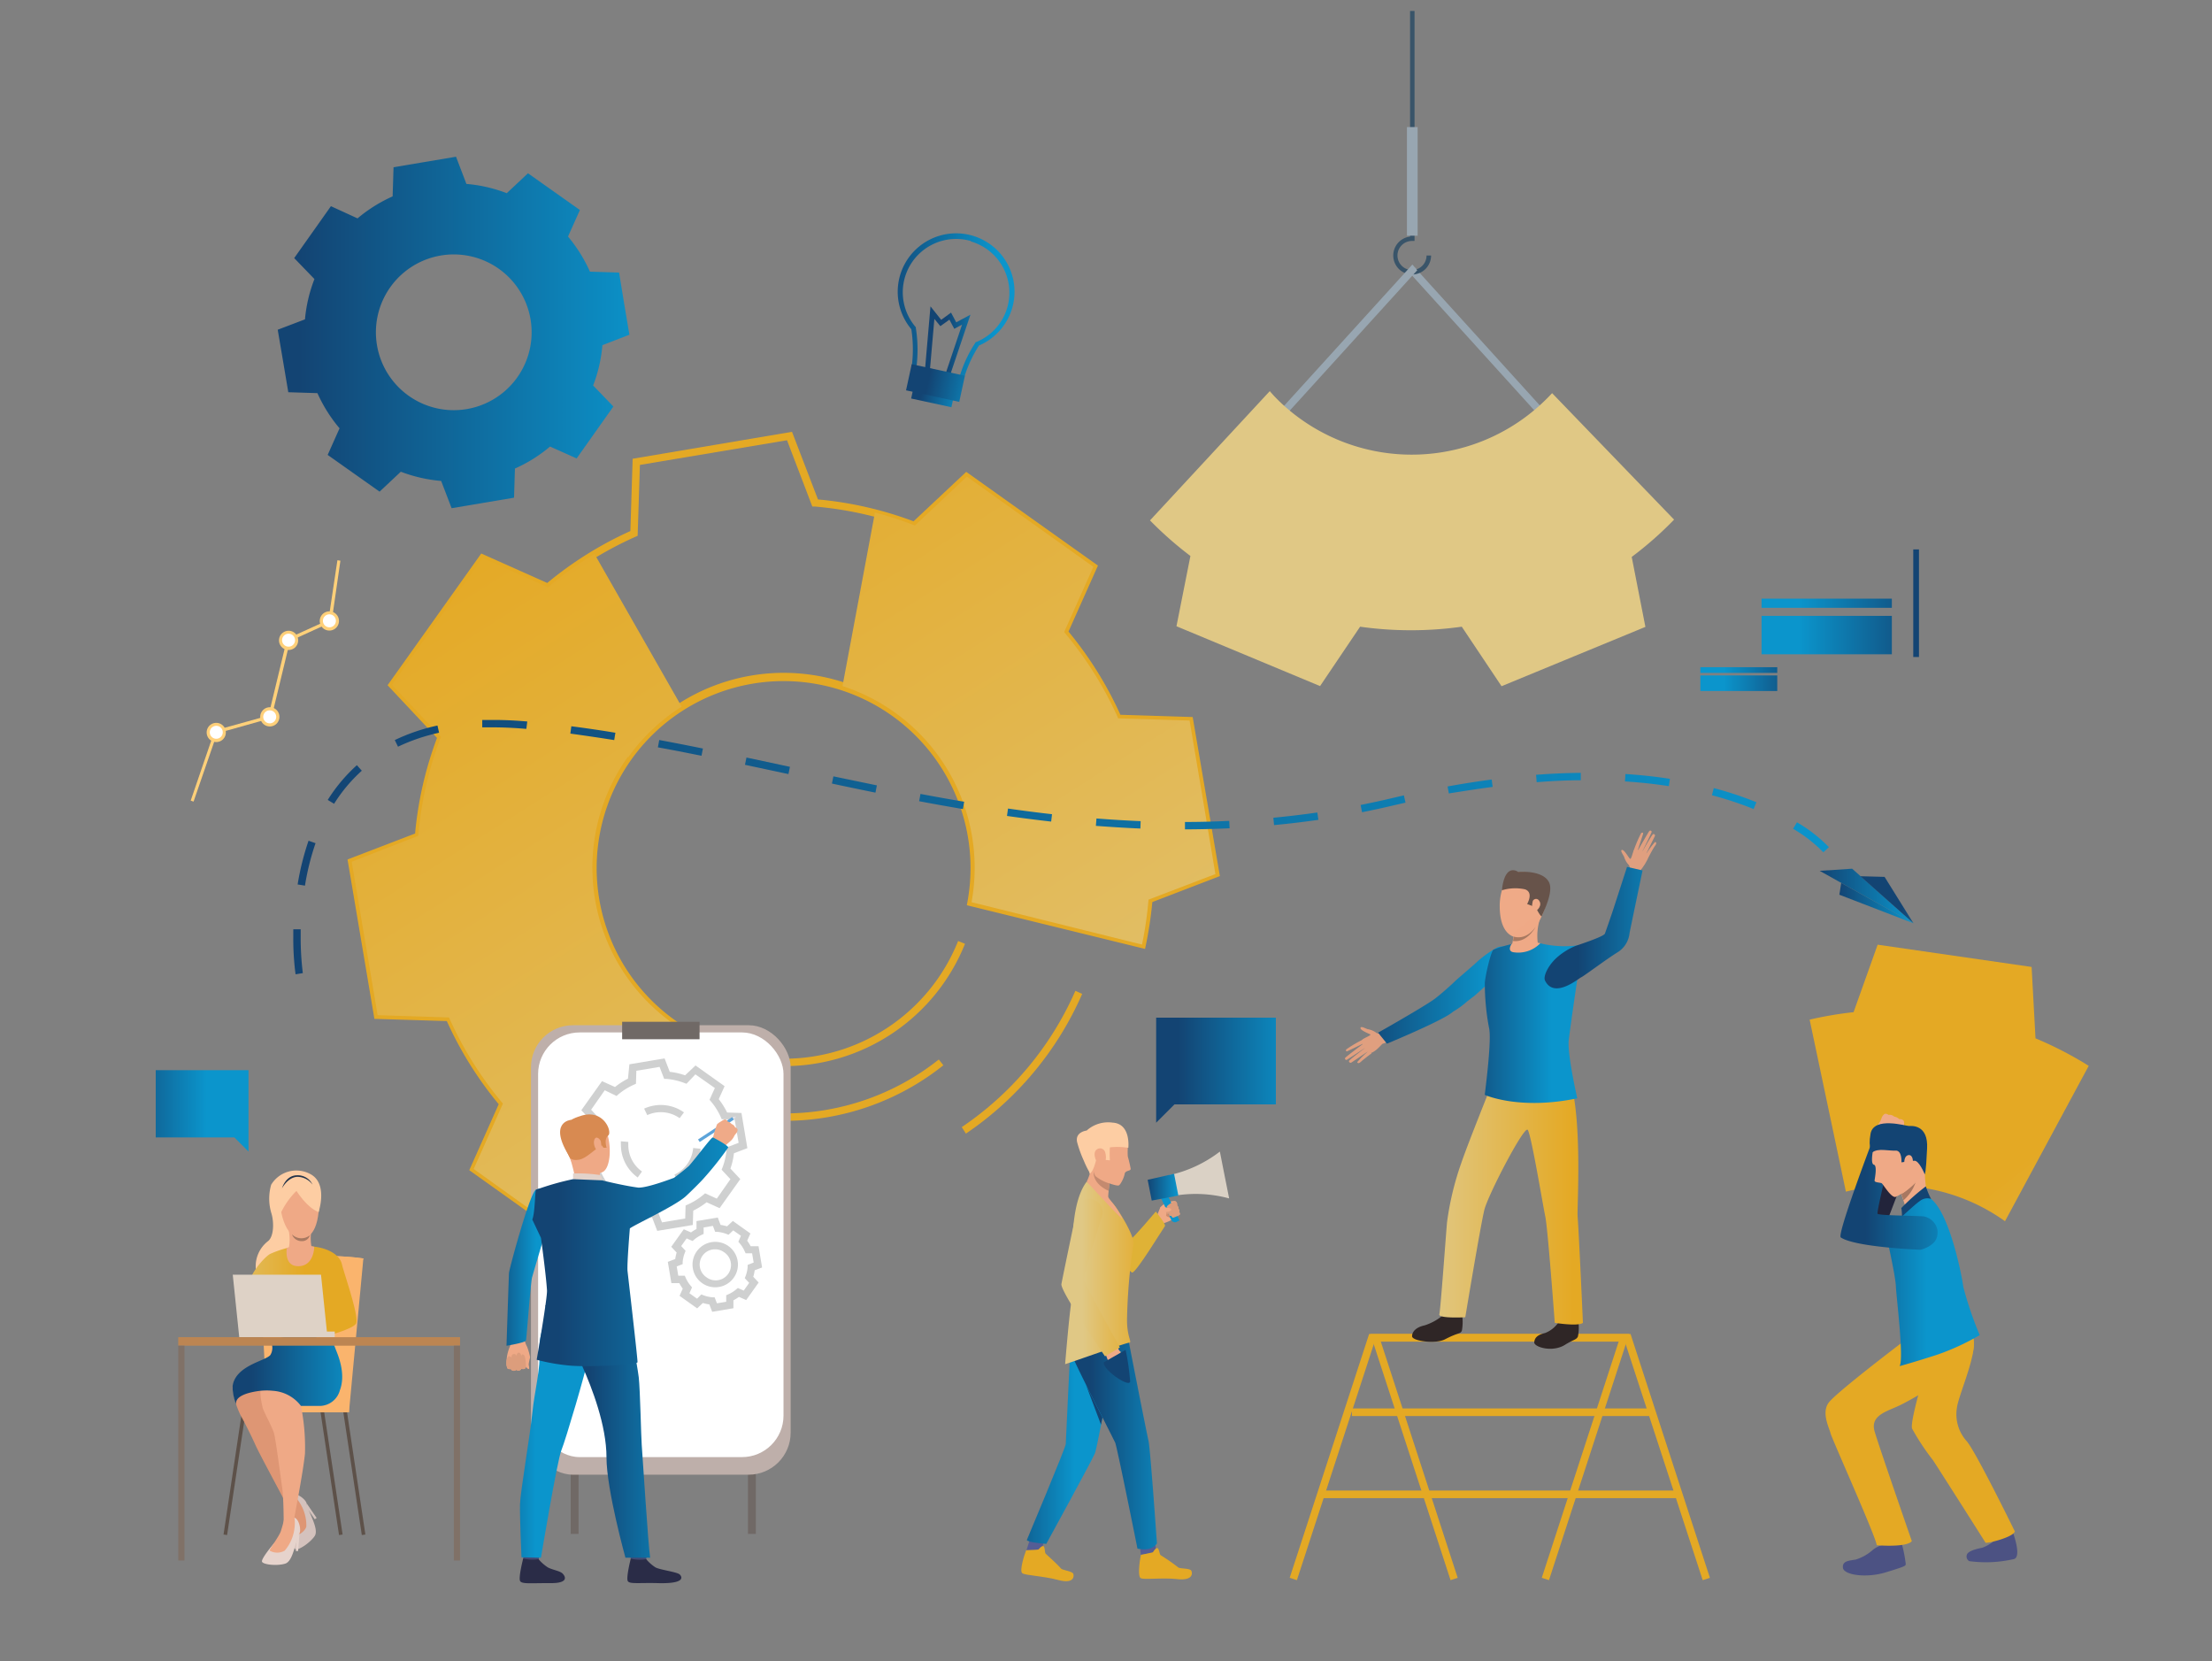 <svg xmlns="http://www.w3.org/2000/svg" xmlns:xlink="http://www.w3.org/1999/xlink" id="Layer_1" data-name="Layer 1" viewBox="0 0 340.9 255.96"><rect x="0" y="0" width="340.9" height="255.96" fill="#808080" stroke="none"/><defs><style>.cls-1{fill:url(#linear-gradient);}.cls-2{fill:#e4a924;}.cls-3{fill:#98a6b1;}.cls-4{fill:url(#linear-gradient-2);}.cls-5{fill:#706966;}.cls-6{fill:#beafaa;}.cls-7{fill:#fff;}.cls-8{fill:url(#linear-gradient-3);}.cls-9{fill:#cfd0d0;}.cls-10{fill:#efa986;}.cls-11{fill:#dc9d7c;}.cls-12{fill:url(#linear-gradient-4);}.cls-13{fill:#5ca4da;}.cls-14{fill:#efaa88;}.cls-15{fill:#434873;}.cls-16{fill:#2a2c47;}.cls-17{fill:url(#linear-gradient-5);}.cls-18{fill:url(#linear-gradient-6);}.cls-19{fill:#d88a51;}.cls-20{fill:#e2d2ca;}.cls-21{fill:url(#linear-gradient-7);}.cls-22{fill:#dfe1e8;}.cls-23{fill:#395469;}.cls-24{fill:url(#linear-gradient-8);}.cls-25{fill:url(#linear-gradient-9);}.cls-26{fill:#ce8c6b;}.cls-27{fill:#555d95;}.cls-28{fill:url(#linear-gradient-10);}.cls-29{fill:url(#linear-gradient-11);}.cls-30{fill:#dfb236;}.cls-31{fill:url(#linear-gradient-12);}.cls-32{fill:#dad1c5;}.cls-33{fill:#efaa87;}.cls-34{fill:url(#linear-gradient-13);}.cls-35{fill:#134473;}.cls-36{fill:#fdcda3;}.cls-37{fill:#c48a6f;}.cls-38{fill:url(#linear-gradient-14);}.cls-39{fill:url(#linear-gradient-15);}.cls-40{fill:#e09f7f;}.cls-41{fill:url(#linear-gradient-16);}.cls-42{fill:#67534a;}.cls-43{fill:#2f2626;}.cls-44{fill:#316c8d;}.cls-45{fill:url(#linear-gradient-17);}.cls-46{fill:url(#linear-gradient-18);}.cls-47{fill:#a77961;}.cls-48{fill:url(#linear-gradient-19);}.cls-49{fill:#4c5283;}.cls-50{fill:#22243b;}.cls-51{fill:url(#linear-gradient-20);}.cls-52{fill:#5d5d5d;}.cls-53{fill:#a87861;}.cls-54{fill:url(#linear-gradient-21);}.cls-55{fill:url(#linear-gradient-22);}.cls-56{fill:#5d5149;}.cls-57{fill:#fab46d;}.cls-58{fill:#d4c2bd;}.cls-59{fill:#de9674;}.cls-60{fill:url(#linear-gradient-23);}.cls-61{fill:#e6d3cc;}.cls-62{fill:url(#linear-gradient-24);}.cls-63{fill:#ded2c6;}.cls-64{fill:#bc8552;}.cls-65{fill:#23344a;}.cls-66{fill:#807167;}.cls-67{fill:url(#linear-gradient-25);}.cls-68{fill:url(#linear-gradient-26);}.cls-69{fill:url(#linear-gradient-27);}.cls-70{fill:url(#linear-gradient-28);}.cls-71{fill:#ffd079;}.cls-72{fill:url(#linear-gradient-29);}.cls-73{fill:url(#linear-gradient-30);}.cls-74{fill:url(#linear-gradient-31);}.cls-75{fill:url(#linear-gradient-32);}.cls-76{fill:url(#linear-gradient-33);}.cls-77{fill:url(#linear-gradient-34);}.cls-78{fill:url(#linear-gradient-35);}.cls-79{fill:url(#linear-gradient-36);}.cls-80{fill:url(#linear-gradient-37);}</style><linearGradient id="linear-gradient" x1="-1723.58" y1="-319.31" x2="-1724.77" y2="-317.77" gradientTransform="matrix(37.13, 0, 0, -36.81, 64351.23, -11517.42)" gradientUnits="userSpaceOnUse"><stop offset="0" stop-color="#e0c885"/><stop offset="1" stop-color="#e4a924"/></linearGradient><linearGradient id="linear-gradient-2" x1="-1745.68" y1="-328.86" x2="-1746.57" y2="-327.59" gradientTransform="matrix(114.93, 0, 0, -104.11, 200814.83, -34029.35)" xlink:href="#linear-gradient"/><linearGradient id="linear-gradient-3" x1="-1732.65" y1="-320.64" x2="-1731.49" y2="-320.64" gradientTransform="matrix(46.79, 0, 0, -46.79, 81116.8, -14952.92)" gradientUnits="userSpaceOnUse"><stop offset="0" stop-color="#134473"/><stop offset="1" stop-color="#0b95cc"/></linearGradient><linearGradient id="linear-gradient-4" x1="-1576.94" y1="-304.93" x2="-1575.79" y2="-304.93" gradientTransform="matrix(6.24, 0, 0, -20.88, 9915.58, -6171.76)" xlink:href="#linear-gradient-3"/><linearGradient id="linear-gradient-5" x1="-1630.96" y1="-315.97" x2="-1629.8" y2="-315.97" gradientTransform="matrix(8.93, 0, 0, -33.44, 14636.61, -10345.18)" xlink:href="#linear-gradient-3"/><linearGradient id="linear-gradient-6" x1="-1676.04" y1="-316.24" x2="-1674.88" y2="-316.24" gradientTransform="matrix(13.93, 0, 0, -33.95, 23438.06, -10515.88)" xlink:href="#linear-gradient-3"/><linearGradient id="linear-gradient-7" x1="-1713.5" y1="-314.06" x2="-1712.34" y2="-314.06" gradientTransform="matrix(26.07, 0, 0, -30.42, 44756.87, -9362.11)" xlink:href="#linear-gradient-3"/><linearGradient id="linear-gradient-8" x1="-1749.81" y1="-294.96" x2="-1750.46" y2="-293.45" gradientTransform="matrix(69.74, 0, 0, -39.24, 121542.11, -12402.55)" gradientUnits="userSpaceOnUse"><stop offset="0" stop-color="#e0c885"/><stop offset=".54" stop-color="#e4b12e"/><stop offset="1" stop-color="#e4a924"/></linearGradient><linearGradient id="linear-gradient-9" x1="-1685.32" y1="-290.24" x2="-1684.16" y2="-290.24" gradientTransform="matrix(15.93, 0, 0, -13.98, 27028.73, -3892.71)" xlink:href="#linear-gradient-3"/><linearGradient id="linear-gradient-10" x1="-1651.15" y1="-311.13" x2="-1649.99" y2="-311.13" gradientTransform="matrix(10.74, 0, 0, -26.36, 17886.57, -7979.59)" xlink:href="#linear-gradient-3"/><linearGradient id="linear-gradient-11" x1="-1658.67" y1="-313.3" x2="-1657.51" y2="-313.3" gradientTransform="matrix(11.57, 0, 0, -29.12, 19359.02, -8901.93)" xlink:href="#linear-gradient-3"/><linearGradient id="linear-gradient-12" x1="-1632.27" y1="-309.01" x2="-1631.11" y2="-309.01" gradientTransform="matrix(9.11, 0, 0, -24.28, 15036.88, -7307.63)" xlink:href="#linear-gradient"/><linearGradient id="linear-gradient-13" x1="-1611.05" y1="-305" x2="-1609.9" y2="-305" gradientTransform="matrix(7.78, 0, 0, -20.92, 12700.67, -6184.75)" xlink:href="#linear-gradient"/><linearGradient id="linear-gradient-14" x1="-1304.06" y1="-167.04" x2="-1302.9" y2="-167.04" gradientTransform="matrix(2.51, 0, 0, -3.65, 3446.91, -423.53)" xlink:href="#linear-gradient-3"/><linearGradient id="linear-gradient-15" x1="-1479.34" y1="-162.72" x2="-1478.18" y2="-162.72" gradientTransform="matrix(4.09, 0, 0, -3.56, 6227.3, -396.52)" xlink:href="#linear-gradient-3"/><linearGradient id="linear-gradient-16" x1="-1692.3" y1="-286.52" x2="-1691.15" y2="-286.52" gradientTransform="matrix(17.74, 0, 0, -12.92, 30230.73, -3547.72)" xlink:href="#linear-gradient-3"/><linearGradient id="linear-gradient-17" x1="-1696.75" y1="-316.12" x2="-1695.59" y2="-316.12" gradientTransform="matrix(19.08, 0, 0, -33.99, 32594.43, -10561.3)" xlink:href="#linear-gradient"/><linearGradient id="linear-gradient-18" x1="-1665.86" y1="-305.17" x2="-1664.71" y2="-305.17" gradientTransform="matrix(12.59, 0, 0, -21.24, 21197.73, -6322.84)" xlink:href="#linear-gradient-3"/><linearGradient id="linear-gradient-19" x1="-1668.87" y1="-295.98" x2="-1667.71" y2="-295.98" gradientTransform="matrix(13.03, 0, 0, -16.17, 21988.51, -4641.88)" xlink:href="#linear-gradient-3"/><linearGradient id="linear-gradient-20" x1="-1665.03" y1="-306.82" x2="-1663.87" y2="-306.82" gradientTransform="matrix(12.57, 0, 0, -22.32, 21211.78, -6651.43)" xlink:href="#linear-gradient-3"/><linearGradient id="linear-gradient-21" x1="-1667.63" y1="-290.22" x2="-1666.47" y2="-290.22" gradientTransform="matrix(12.92, 0, 0, -13.91, 21833.19, -3852.39)" xlink:href="#linear-gradient-3"/><linearGradient id="linear-gradient-22" x1="-1666.36" y1="-277.59" x2="-1665.2" y2="-277.59" gradientTransform="matrix(12.35, 0, 0, -10.83, 20596.92, -2835.98)" xlink:href="#linear-gradient-3"/><linearGradient id="linear-gradient-23" x1="-1677.85" y1="-283.92" x2="-1676.69" y2="-283.92" gradientTransform="matrix(14.18, 0, 0, -12.12, 23822.52, -3243.54)" xlink:href="#linear-gradient"/><linearGradient id="linear-gradient-24" x1="-1680.12" y1="-269.66" x2="-1678.96" y2="-269.66" gradientTransform="matrix(14.59, 0, 0, -9.41, 24551.58, -2327.41)" xlink:href="#linear-gradient-3"/><linearGradient id="linear-gradient-25" x1="-1683.49" y1="-304.39" x2="-1682.33" y2="-304.39" gradientTransform="matrix(15.46, 0, 0, -21.18, 26162.45, -6398.14)" xlink:href="#linear-gradient-3"/><linearGradient id="linear-gradient-26" x1="-1569.96" y1="-265.43" x2="-1568.8" y2="-265.43" gradientTransform="matrix(6.05, 0, 0, -9.15, 9644.06, -2376.16)" xlink:href="#linear-gradient-3"/><linearGradient id="linear-gradient-27" x1="-1579.51" y1="51.51" x2="-1578.28" y2="51.51" gradientTransform="matrix(0, 5.48, 2.21, 0, 30, 8714.74)" xlink:href="#linear-gradient-3"/><linearGradient id="linear-gradient-28" x1="-1622.61" y1="-94.33" x2="-1621.36" y2="-94.33" gradientTransform="matrix(0, 7.24, 3.56, 0, 479.54, 11805.62)" xlink:href="#linear-gradient-3"/><linearGradient id="linear-gradient-29" x1="-1822.76" y1="-846.39" x2="-1821.61" y2="-846.39" gradientTransform="matrix(-17.34, 0, 0, 1.22, -31309.69, 1121.31)" xlink:href="#linear-gradient-3"/><linearGradient id="linear-gradient-30" x1="-1822.76" y1="-455.77" x2="-1821.61" y2="-455.77" gradientTransform="matrix(-17.34, 0, 0, 5.11, -31309.69, 2426.41)" xlink:href="#linear-gradient-3"/><linearGradient id="linear-gradient-31" x1="-1868.6" y1="-1146.98" x2="-1867.44" y2="-1146.98" gradientTransform="matrix(-10.23, 0, 0, 0.76, -18838.14, 979.54)" xlink:href="#linear-gradient-3"/><linearGradient id="linear-gradient-32" x1="-1868.6" y1="-634.25" x2="-1867.44" y2="-634.25" gradientTransform="matrix(-10.23, 0, 0, 2.07, -18838.14, 1416.91)" xlink:href="#linear-gradient-3"/><linearGradient id="linear-gradient-33" x1="-3263.36" y1="-377.55" x2="-3262.2" y2="-377.55" gradientTransform="matrix(-0.76, 0, 0, 14.32, -2194.2, 5497.92)" xlink:href="#linear-gradient-3"/><linearGradient id="linear-gradient-34" x1="-1664.52" y1="-249.21" x2="-1663.36" y2="-249.21" gradientTransform="matrix(12.48, 0, 0, -7.26, 21053.6, -1671.95)" xlink:href="#linear-gradient-3"/><linearGradient id="linear-gradient-35" x1="-1593.89" y1="-235.67" x2="-1592.73" y2="-235.67" gradientTransform="matrix(7.06, 0, 0, -6.26, 11545.9, -1337.38)" xlink:href="#linear-gradient-3"/><linearGradient id="linear-gradient-36" x1="-1640.04" y1="-219.39" x2="-1638.88" y2="-219.39" gradientTransform="matrix(9.86, 0, 0, -5.37, 16454.26, -1039.62)" xlink:href="#linear-gradient-3"/><linearGradient id="linear-gradient-37" x1="-1751.02" y1="-315.83" x2="-1749.86" y2="-315.83" gradientTransform="matrix(204.24, 0, 0, -33.85, 357674.97, -10561.62)" xlink:href="#linear-gradient-3"/></defs><g id="Group_8074" data-name="Group 8074"><path id="Path_18096" data-name="Path 18096" class="cls-1" d="M313.7 160l-.6-11-23.73-3.43-3.71 10.4a55.32 55.32.0 00-6.77 1.15l5.59 26.51A29.46 29.46.0 01309 188.18l12.9-23.94A55.85 55.85.0 00313.7 160z"/><g id="Group_6796" data-name="Group 6796"><path id="Path_18097" data-name="Path 18097" class="cls-2" d="M120.76 164.28v-1.14A28.85 28.85.0 00147.66 145l1.06.43a30 30 0 01-27.96 18.85z"/></g><g id="Group_6797" data-name="Group 6797"><path id="Path_18098" data-name="Path 18098" class="cls-2" d="M120.76 172.71v-1.14a38.17 38.17.0 0023.92-8.31l.71.89a39.21 39.21.0 01-24.63 8.56z"/></g><g id="Group_6798" data-name="Group 6798"><path id="Path_18099" data-name="Path 18099" class="cls-2" d="M148.86 174.68l-.64-1a49.14 49.14.0 0017.51-21l1.05.47a50.33 50.33.0 01-17.92 21.53z"/></g><g id="Group_6799" data-name="Group 6799"><rect id="Rectangle_1384" data-name="Rectangle 1384" class="cls-3" x="227.09" y="37.74" width="1.14" height="29.88" transform="translate(23.63 166.59) rotate(-42.2)"/></g><g id="Group_6800" data-name="Group 6800"><path id="Path_18100" data-name="Path 18100" class="cls-2" d="M92.62 194.77l-20.3-14.45 4.54-10.17a56.37 56.37.0 01-8-12.81L57.7 157l-4.14-24.56 10.41-4a56.5 56.5.0 013.38-14.73l-7.62-8.12 14.44-20.3 10.17 4.54a56.33 56.33.0 0112.81-8l.35-11.14 24.56-4.15 4 10.42a56.48 56.48.0 0114.73 3.37l8.12-7.62 20.3 14.44-4.54 10.17a57 57 0 018 12.82l11.14.35L188 135l-10.41 4a59.44 59.44.0 01-1 6.64l-.12.58L149 139.49l.1-.53a28.81 28.81.0 10-36.23 22.51l.5.14-5.26 27.75-.58-.14a58.05 58.05.0 01-6.81-2.07zM73.74 179.94 92.51 193.3l8-7.47.34.12a53.11 53.11.0 006.42 2l4.84-25.55a30 30 0 1138.26-23.79l25.22 6.22a60.47 60.47.0 00.9-6.28v-.36l10.2-3.9-3.82-22.72-10.92-.35-.15-.32a55.51 55.51.0 00-8.22-13.15l-.23-.27 4.45-10L149 74.17l-8 7.47-.33-.13a55.82 55.82.0 00-15.12-3.46h-.36l-3.9-10.21-22.67 3.8-.35 10.92-.33.15A55.45 55.45.0 0084.8 90.93l-.28.23-10-4.45L61.2 105.49l7.47 8-.13.33a55.3 55.3.0 00-3.46 15.11v.36l-10.21 3.91 3.82 22.72 10.92.35.15.32A55.51 55.51.0 0078 169.7l.23.27z"/></g><path id="Path_18101" data-name="Path 18101" class="cls-4" d="M185.33 122.85l-2-11.82-11-.34A56.18 56.18.0 00164 97.4l4.5-10.06L149 73.44l-8 7.54a55.11 55.11.0 00-6.16-2l-5 26.74a29.43 29.43.0 0119.89 33.3L176 145.55a57.74 57.74.0 001-6.92l10.31-3.94zm-88.51-6.16a29.14 29.14.0 018.23-7.8L91.62 85.36a56 56 0 00-7.19 5.14L74.36 86l-7 9.77-6.95 9.76 7.55 8a56 56 0 00-3.5 15.26l-10.26 4 2 11.82 2 11.82 11 .35a56 56 0 008.31 13.28L73 180.13l9.77 7 9.8 6.87 8-7.55a54.49 54.49.0 007.07 2.18l5-26.65a29.41 29.41.0 01-15.91-45.32z"/><rect id="Rectangle_1385" data-name="Rectangle 1385" class="cls-5" x="115.27" y="181.07" width="1.22" height="55.29"/><rect id="Rectangle_1386" data-name="Rectangle 1386" class="cls-5" x="87.95" y="181.07" width="1.22" height="55.29"/><rect id="Rectangle_1387" data-name="Rectangle 1387" class="cls-6" x="81.83" y="157.98" width="40.02" height="69.26" rx="6.48"/><rect id="Rectangle_1388" data-name="Rectangle 1388" class="cls-7" x="82.93" y="159.09" width="37.82" height="65.44" rx="6.4"/><rect id="Rectangle_1389" data-name="Rectangle 1389" class="cls-5" x="95.88" y="157.45" width="11.93" height="2.69"/><path id="Path_18102" data-name="Path 18102" class="cls-8" d="M91.41 59.4a22.52 22.52.0 001.43-6.21L97 51.58l-.81-4.81L95.41 42l-4.49-.14a23.17 23.17.0 00-3.38-5.41l1.83-4.09-4-2.83-4-2.83-3.27 3.07a22.51 22.51.0 00-6.22-1.43l-1.6-4.19-4.81.81-4.82.81-.14 4.49a22.88 22.88.0 00-5.41 3.39L51 31.77l-2.83 4-2.83 4L48.46 43A22.59 22.59.0 0047 49.21l-4.2 1.6.82 4.82.81 4.81 4.49.14A22.84 22.84.0 0052.33 66l-1.83 4.1 4 2.83 4 2.83 3.27-3.07a22.94 22.94.0 006.22 1.42l1.61 4.2 4.81-.81 4.81-.81.14-4.49a22.48 22.48.0 005.41-3.39l4.1 1.83 2.83-4 2.83-4zM63 61a12 12 0 1116.69-2.81h0A12 12 0 0163 61z"/><g id="Group_6803" data-name="Group 6803"><g id="Group_6801" data-name="Group 6801"><path id="Path_18103" data-name="Path 18103" class="cls-9" d="M101.29 189.67l-.79-2.06a11.1 11.1.0 01-2.36-.55l-1.62 1.52L92 185.39l.91-2a11.21 11.21.0 01-1.29-2.05l-2.21-.07-.92-5.42 2.07-.8a12 12 0 01.54-2.36l-1.51-1.61 3.19-4.48 2 .9a11.42 11.42.0 012-1.29L97 164l5.42-.91.8 2.07a10.76 10.76.0 012.36.54l1.61-1.52 4.48 3.19-.9 2a11.86 11.86.0 011.29 2.06l2.21.07.91 5.42-2.07.79a10.63 10.63.0 01-.54 2.36l1.52 1.62-3.19 4.48-2-.91a11.29 11.29.0 01-2.06 1.29l-.07 2.21zm-3.42-3.92.34.13a10.68 10.68.0 002.75.63h.35l.71 1.85 3.58-.6.06-2 .33-.15a10.19 10.19.0 002.39-1.49l.28-.24 1.81.82 2.1-3-1.36-1.45.13-.33a10.08 10.08.0 00.63-2.75v-.36l1.86-.71-.61-3.58-2-.06-.14-.33a10.13 10.13.0 00-1.49-2.38l-.24-.28.82-1.81-3-2.11L105.8 167l-.33-.12a10.08 10.08.0 00-2.75-.63h-.36l-.71-1.85-3.58.6-.06 2-.33.15a10.19 10.19.0 00-2.39 1.49l-.27.24L93.2 168l-2.1 3 1.36 1.45-.13.33a10.08 10.08.0 00-.63 2.75v.36l-1.85.71.6 3.58 2 .06.15.33a10.07 10.07.0 001.49 2.39l.23.27L93.47 185l3 2.1z"/></g><g id="Group_6802" data-name="Group 6802"><path id="Path_18104" data-name="Path 18104" class="cls-9" d="M104.41 182l-.47-1a5 5 0 002.89-4.1l1.14.11a6.19 6.19.0 01-3.56 5zm-6.13-.56a6.18 6.18.0 01-2.59-5 5.49 5.49.0 010-.58l1.14.1a3.77 3.77.0 000 .47 5 5 0 002.11 4.09zm6.46-9.14a5 5 0 00-2.89-.92h0a5 5 0 00-2.1.45l-.48-1a6.21 6.21.0 012.58-.56h0a6.16 6.16.0 013.56 1.14z"/></g></g><g id="Group_6804" data-name="Group 6804"><path id="Path_18105" data-name="Path 18105" class="cls-9" d="M109.76 202.14l-.44-1.14a6.61 6.61.0 01-1-.22l-.88.83-2.71-1.93.49-1.11a6.72 6.72.0 01-.53-.85h-1.22l-.55-3.28 1.14-.43a6.61 6.61.0 01.22-1l-.83-.89 1.93-2.7 1.11.49a6.72 6.72.0 01.85-.53v-1.22l3.28-.55.43 1.14a6.61 6.61.0 011 .22l.89-.83 2.71 1.93-.5 1.11a6.72 6.72.0 01.53.85h1.22l.55 3.28-1.14.43a6.61 6.61.0 01-.22 1l.83.89-1.92 2.7-1.12-.49a6.72 6.72.0 01-.85.53v1.22zm-1.68-2.68.33.13a5 5 0 001.37.31h.35l.36.93 1.43-.24v-1l.33-.15a5 5 0 001.19-.74l.27-.23.91.4.84-1.19-.68-.72.13-.33a5 5 0 00.31-1.37v-.35l.93-.36-.24-1.43h-1l-.15-.32a5 5 0 00-.74-1.19l-.23-.27.4-.91-1.19-.84-.72.68-.33-.13a5.36 5.36.0 00-1.37-.32h-.36l-.35-.92-1.43.24v1l-.32.15A5 5 0 00107 191l-.27.23-.91-.4-.84 1.18.68.73-.13.33a5 5 0 00-.32 1.37v.35l-.92.36.24 1.43h1l.15.33a5 5 0 00.74 1.19l.23.27-.4.91 1.18.84zm2.13-1.1a3.46 3.46.0 01-2-.64h0a3.5 3.5.0 112 .64zm0-5.85a2.35 2.35.0 00-1.37 4.28h0a2.36 2.36.0 102.72-3.85A2.31 2.31.0 00110.22 192.51z"/></g><g id="Group_6837" data-name="Group 6837"><g id="Group_6807" data-name="Group 6807"><g id="Group_6806" data-name="Group 6806"><g id="Group_6805" data-name="Group 6805"><path id="Path_18106" data-name="Path 18106" class="cls-10" d="M80.55 205.72a2.4 2.4.0 01.31.82 3.77 3.77.0 00.38 1 9.88 9.88.0 01.46 1.61 7.81 7.81.0 00-.22 1.07c0 .24.17.7.0.73s-.44-.35-.44-.35a.31.31.0 01-.16.3.51.51.0 01-.52.0s-.13.23-.29.26a.59.59.0 01-.52-.07.66.66.0 01-.4.13.53.53.0 01-.44-.27s-.39.08-.51-.11a1.72 1.72.0 01-.14-.54 6.34 6.34.0 01.5-2.75 2.42 2.42.0 00-.13-2.13z"/></g></g></g><g id="Group_6809" data-name="Group 6809"><g id="Group_6808" data-name="Group 6808"><path id="Path_18107" data-name="Path 18107" class="cls-11" d="M81.05 210.42s0-1.34-.32-1.63-.4.2-.4.2.0-.48-.34-.55-.4.51-.4.51a.36.36.0 00-.43-.3h0c-.41.08-.31.55-.31.55s-.39-.46-.64.0a2 2 0 000 1.64s.11.21.5.11a.54.54.0 00.72.23.94.94.0 00.12-.09s.59.33.81-.19a.5.5.0 00.67-.18A.55.55.0 0081.05 210.42z"/></g></g><path id="Path_18108" data-name="Path 18108" class="cls-12" d="M85.12 186.33S82.81 194 82 196.84c-.24.89-.83 9.38-.94 9.72s-3 .81-3 .81.35-10.62.38-11.2 3.23-12.43 4.16-12.85c.69-.32 1.06-.06 1.94.59A2.07 2.07.0 0185.12 186.33z"/><g id="Group_6810" data-name="Group 6810"><rect id="Rectangle_1390" data-name="Rectangle 1390" class="cls-13" x="107.2" y="173.8" width="6.3" height=".47" transform="translate(-77.29 88.85) rotate(-33.2)"/></g><path id="Path_18109" data-name="Path 18109" class="cls-14" d="M113.68 174.1a1.21 1.21.0 01-.13.42l-.29.36-.08.12a2.56 2.56.0 01-.44.68c-.25.25-1.23 1.06-1.23 1.06l-.83-.71-.87-.39a16.22 16.22.0 01.69-2.38l.06-.07a3 3 0 01.55-.38s.49-.36.65-.31a.54.54.0 01.4.33 1.31 1.31.0 01.6.38.84.84.0 01.52.49S113.66 173.85 113.68 174.1z"/><g id="Group_6812" data-name="Group 6812"><g id="Group_6811" data-name="Group 6811"><path id="Path_18110" data-name="Path 18110" class="cls-15" d="M83.25 238.77 83 240.45c0 .22-2.33-.13-2.33-.13l-.19-1.74A14.19 14.19.0 0183.25 238.77z"/></g></g><g id="Group_6814" data-name="Group 6814"><g id="Group_6813" data-name="Group 6813"><path id="Path_18111" data-name="Path 18111" class="cls-16" d="M83 240.26a6.44 6.44.0 001.44 1.27c.71.38 1.83.53 2.24.92s1.11 1.52-1.84 1.5-4.35.17-4.67-.3.46-3.49.46-3.49A6.1 6.1.0 0083 240.26z"/></g></g><g id="Group_6816" data-name="Group 6816"><g id="Group_6815" data-name="Group 6815"><path id="Path_18112" data-name="Path 18112" class="cls-15" d="M99.8 238.77s-.21 1.46-.23 1.68-2.34-.13-2.34-.13L97 238.58A14.19 14.19.0 0199.8 238.77z"/></g></g><g id="Group_6818" data-name="Group 6818"><g id="Group_6817" data-name="Group 6817"><path id="Path_18113" data-name="Path 18113" class="cls-16" d="M99.59 240.26a6.23 6.23.0 001.44 1.27c.71.38 3.32.69 3.73 1.09s.82 1.44-3.33 1.33c-2.94-.08-4.36.17-4.67-.3s.45-3.48.45-3.48A5.62 5.62.0 0099.59 240.26z"/></g></g><g id="Group_6820" data-name="Group 6820"><g id="Group_6819" data-name="Group 6819"><path id="Path_18114" data-name="Path 18114" class="cls-17" d="M85.16 201.3s-2.17 3.45-2 6.57-.79 6.53-1.11 9.78c-.37 3.63-1.86 12.23-1.91 14.17s.23 8.15.23 8.15l3 .07s2.5-15 3.15-16.57 3.86-12.46 4-13.69S85.16 201.3 85.16 201.3z"/></g></g><g id="Group_6822" data-name="Group 6822"><g id="Group_6821" data-name="Group 6821"><path id="Path_18115" data-name="Path 18115" class="cls-18" d="M96.59 201.77s1.63 8.55 1.85 10.46.36 9.23.46 10.42 1 15.58 1.3 17.38H96.39s-2.92-10.48-2.92-15.44-2.26-10.77-3.72-14.05-4.79-3.35-5.69-9.41C84.07 201.13 95.38 199.85 96.59 201.77z"/></g></g><g id="Group_6824" data-name="Group 6824"><g id="Group_6823" data-name="Group 6823"><path id="Path_18116" data-name="Path 18116" class="cls-10" d="M88.78 172.3s2.92-1.09 4.26 1.13 1.22 6.66-.25 7.21-3.68.26-4.43-1.13a11.09 11.09.0 01-1.4-4.74A2.94 2.94.0 0188.78 172.3z"/></g></g><g id="Group_6826" data-name="Group 6826"><g id="Group_6825" data-name="Group 6825"><path id="Path_18117" data-name="Path 18117" class="cls-10" d="M92.47 180.74a2.45 2.45.0 00.08 1.17c.2.39-3.78.4-3.78.4a25.91 25.91.0 00-.93-3.89C87.23 176.64 92.47 180.74 92.47 180.74z"/></g></g><g id="Group_6828" data-name="Group 6828"><g id="Group_6827" data-name="Group 6827"><path id="Path_18118" data-name="Path 18118" class="cls-19" d="M87.84 178.42s.27.46 1.39.28 2.48-1.67 3-1.83.47-.44.47-.44l.3.43h.49s-.45-1.33.24-1.88S93 170.7 89.37 172c0 0-2.75.76-2.66 2.33A8.68 8.68.0 0087.84 178.42z"/></g></g><g id="Group_6830" data-name="Group 6830"><g id="Group_6829" data-name="Group 6829"><path id="Path_18119" data-name="Path 18119" class="cls-20" d="M92.78 181.87s0-.74-.34-.81a23.68 23.68.0 00-4.12-.24v.87S89.11 182.17 92.78 181.87z"/></g></g><g id="Group_6832" data-name="Group 6832"><g id="Group_6831" data-name="Group 6831"><path id="Path_18120" data-name="Path 18120" class="cls-10" d="M92.59 175.86c-.06-.26-.73-1-1-.21s.39 1.89.75 1.8S92.74 176.53 92.59 175.86z"/></g></g><g id="Group_6834" data-name="Group 6834"><g id="Group_6833" data-name="Group 6833"><path id="Path_18121" data-name="Path 18121" class="cls-21" d="M98.36 183c-2.31-.3-5.58-1.12-5.58-1.12l-4.46-.18a41.79 41.79.0 00-5.71 1.63c-.16.07-.16 3.65-.58 4.59l1.34 2.83s.77 5.59.93 8.08c.07 1.14-1.59 10.7-1.59 10.7a30.38 30.38.0 004.83.87c3 .33 10.66-.12 10.71-.49s-1.47-13.4-1.54-14.07c-.1-1.05.36-6.55.36-6.55.7-.55 6.88-3.41 8.57-4.91.45-.4 2.35-2.25 2.89-2.89a49.61 49.61.0 003.68-4.64c.22-.24-2.14-1.5-2.35-1.58s-2.71 3.32-3.71 4.41c-.73.64-1.5 1.25-2.29 1.82C103.86 181.49 99.8 183.07 98.36 183z"/></g></g><g id="Group_6836" data-name="Group 6836"><g id="Group_6835" data-name="Group 6835"><path id="Path_18122" data-name="Path 18122" class="cls-19" d="M88 172.56s-3.71.29-.11 5.86z"/></g></g><path id="Path_18123" data-name="Path 18123" class="cls-22" d="M113.12 172.51l.31-.47-.56.08z"/></g><g id="Group_6838" data-name="Group 6838"><path id="Path_18124" data-name="Path 18124" class="cls-23" d="M217.62 42.3a2.93 2.93.0 002.93-2.93h-.7a2.24 2.24.0 11-2.23-2.24H218V1.69h-.69V36.46a2.93 2.93.0 00.35 5.84z"/></g><g id="Group_6839" data-name="Group 6839"><rect id="Rectangle_1391" data-name="Rectangle 1391" class="cls-3" x="216.83" y="19.58" width="1.65" height="16.74"/></g><g id="Group_6840" data-name="Group 6840"><path id="Path_18125" data-name="Path 18125" class="cls-3" d="M198 64.12l-.85-.77 20.52-22.59.75.88z"/></g><path id="Path_18126" data-name="Path 18126" class="cls-24" d="M251.47 85.82A54.93 54.93.0 00258 80.07L239.2 60.58a29.43 29.43.0 01-41.58 1.69c-.67-.62-1.31-1.27-1.93-2L177.23 80.19a55.9 55.9.0 006.23 5.48L181.31 96.5l11.07 4.61 11.06 4.61 6.17-9.15a56.34 56.34.0 0015.67.0l6.13 9.17 11.08-4.57 11.09-4.57z"/><g id="Group_6842" data-name="Group 6842"><g id="Group_6841" data-name="Group 6841"><path id="Path_18127" data-name="Path 18127" class="cls-25" d="M196.63 156.81H178.18V173l2.82-2.82h15.63z"/></g></g><g id="Group_6903" data-name="Group 6903"><g id="Group_6844" data-name="Group 6844"><g id="Group_6843" data-name="Group 6843"><path id="Path_18128" data-name="Path 18128" class="cls-10" d="M178.38 187.15s.39-1 .46-1.13a2.55 2.55.0 01.91-.64 3.17 3.17.0 011.28-.31.45.45.0 01.28.26.84.84.0 01.08.44.55.55.0 01.19.48.48.48.0 01.1.51.39.39.0 01.11.42 3.59 3.59.0 00-.5.37 7.53 7.53.0 01-1.82.9S178.55 188.46 178.38 187.15z"/></g></g><g id="Group_6846" data-name="Group 6846"><g id="Group_6845" data-name="Group 6845"><path id="Path_18129" data-name="Path 18129" class="cls-26" d="M179.79 186.61a2.7 2.7.0 01-.07.69c-.07.15 1.09.49 1.09.49S180.44 186.62 179.79 186.61z"/></g></g><g id="Group_6848" data-name="Group 6848"><g id="Group_6847" data-name="Group 6847"><path id="Path_18130" data-name="Path 18130" class="cls-27" d="M158.18 238.91l.51-1.58 2.14.35-.32 1.42z"/></g></g><g id="Group_6850" data-name="Group 6850"><g id="Group_6849" data-name="Group 6849"><path id="Path_18131" data-name="Path 18131" class="cls-27" d="M175.72 238.72l.11.87 2.35-.39-.13-1.3z"/></g></g><g id="Group_6853" data-name="Group 6853"><g id="Group_6852" data-name="Group 6852"><g id="Group_6851" data-name="Group 6851"><path id="Path_18132" data-name="Path 18132" class="cls-28" d="M170.65 214.46s-.35 1.88-.75 4l-.21 1.1c-.39 2-.79 3.94-.93 4.34-.34.91-7.51 14-7.51 14s-2.93-.22-3-.6c0 0 6-14.27 6-14.79s.73-15.14.73-15.14S170.49 213.61 170.65 214.46z"/></g></g></g><g id="Group_6856" data-name="Group 6856"><g id="Group_6855" data-name="Group 6855"><g id="Group_6854" data-name="Group 6854"><path id="Path_18133" data-name="Path 18133" class="cls-29" d="M173.92 206.55S176.73 220.92 177 222s1.3 15.82 1.3 15.82-.63 1.3-3 .81c0 0-3.17-15.82-3.44-16.34-1-2.06-6.14-12-6.63-13.45a8.43 8.43.0 01-.35-3.08S168.68 203.65 173.92 206.55z"/></g></g></g><g id="Group_6859" data-name="Group 6859"><g id="Group_6858" data-name="Group 6858"><g id="Group_6857" data-name="Group 6857"><path id="Path_18134" data-name="Path 18134" class="cls-30" d="M172.74 187.94s1.23 3.07 1.54 3 3.85-4.25 3.85-4.25 1.62 2 1.4 2.25-4.48 7.27-5.05 7.15-3.15-4.37-3.15-4.37S171.19 188.49 172.74 187.94z"/></g></g></g><g id="Group_6862" data-name="Group 6862"><g id="Group_6861" data-name="Group 6861"><g id="Group_6860" data-name="Group 6860"><path id="Path_18135" data-name="Path 18135" class="cls-31" d="M167.48 182.08a52.84 52.84.0 014.07 3.41c.88 1 3.31 5 3.14 6.18a87.18 87.18.0 00-1 11.73c0 2.75.86 3.46.31 3.5s-8.66 2.95-9.85 3.31c0 0 .78-9.69 1.18-10.8S164.05 186.58 167.48 182.08z"/></g></g></g><g id="Group_6864" data-name="Group 6864"><g id="Group_6863" data-name="Group 6863"><path id="Path_18136" data-name="Path 18136" class="cls-32" d="M188 177.45l.71 3.61.72 3.61a19.59 19.59.0 00-8.75-.36l-.32-1.59-.32-1.6A19.78 19.78.0 00188 177.45z"/></g></g><g id="Group_6866" data-name="Group 6866"><g id="Group_6865" data-name="Group 6865"><path id="Path_18137" data-name="Path 18137" class="cls-2" d="M175.84 239.59s1.77-.35 1.83-.4.44-.75.72-.63.27 1 .54 1.12a29 29 0 012.63 1.83c.26.26 1.86.1 2.05.55s.19 1.52-2.19 1.27-5.11.13-5.62-.15S175.67 240.27 175.84 239.59z"/></g></g><g id="Group_6868" data-name="Group 6868"><g id="Group_6867" data-name="Group 6867"><path id="Path_18138" data-name="Path 18138" class="cls-2" d="M158.15 238.87s1.8-.06 1.87-.1.56-.67.81-.51.12 1 .36 1.19 2.1 1.93 2.31 2.23 1.82.4 1.93.88-.05 1.52-2.36.9-5.07-.69-5.53-1.05S157.88 239.52 158.15 238.87z"/></g></g><g id="Group_6871" data-name="Group 6871"><g id="Group_6870" data-name="Group 6870"><g id="Group_6869" data-name="Group 6869"><path id="Path_18139" data-name="Path 18139" class="cls-33" d="M172.13 207.22s.21.87.56 1.06-1.61 2.06-1.61 2.06a14.38 14.38.0 01-.77-1.91A12.24 12.24.0 01172.13 207.22z"/></g></g></g><g id="Group_6874" data-name="Group 6874"><g id="Group_6873" data-name="Group 6873"><g id="Group_6872" data-name="Group 6872"><path id="Path_18140" data-name="Path 18140" class="cls-34" d="M166.06 185.87s-2.29 10.89-2.48 12S170.3 209 170.3 209l2.29-1.36S167 197.54 167 197.08s2.68-9.25 2.68-9.25a2.07 2.07.0 00-3.65-2z"/></g></g></g><g id="Group_6876" data-name="Group 6876"><g id="Group_6875" data-name="Group 6875"><path id="Path_18141" data-name="Path 18141" class="cls-35" d="M173.47 208a37.37 37.37.0 01.7 4.84c0 1.13-4.28-1.79-4.06-2.92z"/></g></g><g id="Group_6880" data-name="Group 6880"><g id="Group_6879" data-name="Group 6879"><g id="Group_6878" data-name="Group 6878"><g id="Group_6877" data-name="Group 6877"><path id="Path_18142" data-name="Path 18142" class="cls-10" d="M167.48 182.08s5.82 6.35 5.46 5.65c-1.27-2.51-2.17-2.94-2.15-3.41s.13-1.39.15-1.73c.05-.67.12-1.22.12-1.22s-2.89-4.05-2.76-2.67A8.28 8.28.0 01167.48 182.08z"/></g></g></g></g><g id="Group_6884" data-name="Group 6884"><g id="Group_6883" data-name="Group 6883"><g id="Group_6882" data-name="Group 6882"><g id="Group_6881" data-name="Group 6881"><path id="Path_18143" data-name="Path 18143" class="cls-10" d="M173 174.6a15.94 15.94.0 01.81 2.32 9.16 9.16.0 000 1.28c.18.64.33 1.28.45 1.93-.06.37-.84.18-.94.78s-.67 1.74-.95 1.77c-.72.06-3.48-1.07-3.66-1.64s-1.17-3.79-1.48-4.4 4.85-4 5.33-3z"/></g></g></g></g><g id="Group_6886" data-name="Group 6886"><g id="Group_6885" data-name="Group 6885"><path id="Path_18144" data-name="Path 18144" class="cls-36" d="M166 176c-.36-1.59 1.47-1.79 1.47-1.79a4.94 4.94.0 014-1.22c2.85.16 2.42 3.88 2.42 3.88a10.39 10.39.0 00-2.84-.07 14.54 14.54.0 000 2l-1.07-.1s.11-1.41-.4-1.47-.69 3-1.65 3.65a1 1 0 00-.13-.42h0a14 14 0 01-.75-1.56A18.49 18.49.0 01166 176z"/></g></g><g id="Group_6890" data-name="Group 6890"><g id="Group_6889" data-name="Group 6889"><g id="Group_6888" data-name="Group 6888"><g id="Group_6887" data-name="Group 6887"><path id="Path_18145" data-name="Path 18145" class="cls-10" d="M170.32 177.55a.82.82.0 00-1-.57.83.83.0 00-.34.19c-.69.51.0 2.32.7 2.31S170.6 178.49 170.32 177.55z"/></g></g></g></g><g id="Group_6892" data-name="Group 6892"><g id="Group_6891" data-name="Group 6891"><path id="Path_18146" data-name="Path 18146" class="cls-37" d="M168.55 180.54a2 2 0 00.29.7 6.27 6.27.0 002.14 1.12l-.13 1.14S168.42 182.54 168.55 180.54z"/></g></g><g id="Group_6894" data-name="Group 6894"><g id="Group_6893" data-name="Group 6893"><path id="Path_18147" data-name="Path 18147" class="cls-38" d="M181.37 188.26l.41-.2-1.86-3.95-1 .5 1.57 3.34a.65.65.0 00.85.34z"/></g></g><g id="Group_6896" data-name="Group 6896"><g id="Group_6895" data-name="Group 6895"><path id="Path_18148" data-name="Path 18148" class="cls-11" d="M180.91 185.13s-1.16.64-1.08.84a.32.32.0 00.23.22l-.36.48s-.06.45.45.38c0 0-.1.42.38.3.0.0.06.3.3.28a4.24 4.24.0 001-.46s.12-.16-.11-.42a.46.46.0 00-.1-.51.5.5.0 00-.19-.48s.11-.56-.36-.69z"/></g></g><g id="Group_6898" data-name="Group 6898"><g id="Group_6897" data-name="Group 6897"><path id="Path_18149" data-name="Path 18149" class="cls-39" d="M177.5 185l4.1-.77-.66-3.36-4.07.93z"/></g></g><g id="Group_6900" data-name="Group 6900"><g id="Group_6899" data-name="Group 6899"><path id="Path_18150" data-name="Path 18150" class="cls-10" d="M178.87 186a4.86 4.86.0 011.42.18c.11.05.21.12.21.23s-.18.28-.57.31a3.93 3.93.0 00-.89.25S178.63 186.88 178.87 186z"/></g></g><g id="Group_6902" data-name="Group 6902"><g id="Group_6901" data-name="Group 6901"><path id="Path_18151" data-name="Path 18151" class="cls-35" d="M169.9 218.43c-.07.36-.14.73-.22 1.1l-2.33-6.17C167.67 214 169.9 218.43 169.9 218.43z"/></g></g></g><g id="Group_6908" data-name="Group 6908"><g id="Group_6904" data-name="Group 6904"><path id="Path_18152" data-name="Path 18152" class="cls-2" d="M211.85 206.73h37.61l-11.85 36.4 1.11.36 12.35-37.93H211l-12.24 37.57 1.11.36z"/></g><g id="Group_6905" data-name="Group 6905"><path id="Path_18153" data-name="Path 18153" class="cls-2" d="M224.65 243.13l-11.85-36.4h37.61l12 36.76 1.11-.36-12.23-37.57H211.2l12.35 37.93z"/></g><g id="Group_6906" data-name="Group 6906"><rect id="Rectangle_1392" data-name="Rectangle 1392" class="cls-2" x="208.36" y="217.03" width="46.03" height="1.17"/></g><g id="Group_6907" data-name="Group 6907"><rect id="Rectangle_1393" data-name="Rectangle 1393" class="cls-2" x="203.61" y="229.68" width="55.07" height="1.17"/></g></g><g id="Group_6956" data-name="Group 6956"><g id="Group_6911" data-name="Group 6911"><g id="Group_6910" data-name="Group 6910"><g id="Group_6909" data-name="Group 6909"><path id="Path_18154" data-name="Path 18154" class="cls-40" d="M251.09 134.48s.27-.91-.14-1.27a3.1 3.1.0 01-.64-1.15c-.09-.26-.68-1-.35-1.09s1 1.12 1.23 1.35.42-1.11.66-1.33 2.43.29 2.17 1.19a8.48 8.48.0 01-1.15 1.86 4.88 4.88.0 01-.16.66z"/></g></g></g><g id="Group_6914" data-name="Group 6914"><g id="Group_6913" data-name="Group 6913"><g id="Group_6912" data-name="Group 6912"><path id="Path_18155" data-name="Path 18155" class="cls-40" d="M251.73 131.19a20.71 20.71.0 011.2-2.83c.22-.12.36-.06.28.19s-.87 2.65-.87 2.65 1.7-3 1.85-3.15.38.0.35.16-1.55 3.22-1.55 3.22 1.59-2.81 1.76-2.89a.22.22.0 01.28.31l-1.43 2.9a12.63 12.63.0 011.46-2c.11.0.36.09.0.59s-1 1.76-1 1.76z"/></g></g></g><g id="Group_6917" data-name="Group 6917"><g id="Group_6916" data-name="Group 6916"><g id="Group_6915" data-name="Group 6915"><path id="Path_18156" data-name="Path 18156" class="cls-40" d="M213.3 159.08s-.87.39-1.28.0a3.11 3.11.0 00-1.22-.49c-.27-.05-1.05-.55-1.13-.2s1.25.87 1.5 1-1 .57-1.22.82.6 2.38 1.46 2 1.53-1.34 1.69-1.38a5 5 0 00.64-.25z"/></g></g></g><g id="Group_6920" data-name="Group 6920"><g id="Group_6919" data-name="Group 6919"><g id="Group_6918" data-name="Group 6918"><path id="Path_18157" data-name="Path 18157" class="cls-40" d="M210.12 160.15a19.58 19.58.0 00-2.65 1.56c-.1.23.0.36.23.25l2.51-1.21s-2.77 2.08-2.89 2.25.07.37.21.32 3-1.95 3-1.95-2.58 1.94-2.63 2.11a.23.23.0 00.17.27.25.25.0 00.17.0l2.69-1.81a14.14 14.14.0 00-1.75 1.71c0 .11.14.35.58-.06s1.61-1.27 1.61-1.27z"/></g></g></g><g id="Group_6922" data-name="Group 6922"><g id="Group_6921" data-name="Group 6921"><path id="Path_18158" data-name="Path 18158" class="cls-41" d="M212.38 159.13l1.37 1.69s8.81-3.64 10.16-4.91a13.9 13.9.0 002.18-1.58h0c.39-.31.77-.6 1.12-.86l.24-.21h0l2.43-2.17s4.42-2.35 2.62-4.88a1.73 1.73.0 00-1.9-.13 16.49 16.49.0 00-3.21 2.36c-.39.37-2.95 2.55-3.08 2.69-.51.52-2.25 2.06-3.14 2.74C219.59 155.06 212.38 159.13 212.38 159.13z"/></g></g><g id="Group_6928" data-name="Group 6928"><g id="Group_6927" data-name="Group 6927"><g id="Group_6926" data-name="Group 6926"><g id="Group_6925" data-name="Group 6925"><g id="Group_6924" data-name="Group 6924"><g id="Group_6923" data-name="Group 6923"><path id="Path_18159" data-name="Path 18159" class="cls-33" d="M237.58 141.22h0a10.69 10.69.0 01-1.2 2c-1.56 2-5.19 2.05-5.25-3.44a8.54 8.54.0 01.33-2.56 3.87 3.87.0 012.49-2.84c1.29-.08 3.55.24 4.31 1.92C238.79 137.47 238.4 139.45 237.58 141.22z"/></g></g></g></g></g></g><g id="Group_6934" data-name="Group 6934"><g id="Group_6933" data-name="Group 6933"><g id="Group_6932" data-name="Group 6932"><g id="Group_6931" data-name="Group 6931"><g id="Group_6930" data-name="Group 6930"><g id="Group_6929" data-name="Group 6929"><path id="Path_18160" data-name="Path 18160" class="cls-42" d="M237.58 141.21h0s-.19.0-.86-1.3c-.14-.27-.24-.08-.3-.2l-1.07-.41s1.06-1.77-.32-2.26a7 7 0 00-3.57.15c.47-4.36 2.49-2.84 2.49-2.84 1.3-.08 4.06.0 4.81 1.68C239.29 137.23 238.4 139.45 237.58 141.21z"/></g></g></g></g></g></g><g id="Group_6940" data-name="Group 6940"><g id="Group_6939" data-name="Group 6939"><g id="Group_6938" data-name="Group 6938"><g id="Group_6937" data-name="Group 6937"><g id="Group_6936" data-name="Group 6936"><g id="Group_6935" data-name="Group 6935"><path id="Path_18161" data-name="Path 18161" class="cls-33" d="M236.21 138.89c.07-.36.8-.68 1.11.11s-.72 1.62-1 1.45S236.07 139.5 236.21 138.89z"/></g></g></g></g></g></g><g id="Group_6942" data-name="Group 6942"><g id="Group_6941" data-name="Group 6941"><path id="Path_18162" data-name="Path 18162" class="cls-43" d="M222.31 202.73a8.33 8.33.0 01-2.76 1.5c-1.26.27-1.92.92-1.93 1.67s3.63 1.24 5.07.48c2.15-1.12 2.37-.78 2.61-1.35a7.57 7.57.0 00.06-2.23A14.8 14.8.0 00222.31 202.73z"/></g></g><g id="Group_6944" data-name="Group 6944"><g id="Group_6943" data-name="Group 6943"><path id="Path_18163" data-name="Path 18163" class="cls-43" d="M222.41 202.33a6.21 6.21.0 00-.14.62s2.84.33 2.76-.16-.17-.83-.17-.83z"/></g></g><g id="Group_6946" data-name="Group 6946"><g id="Group_6945" data-name="Group 6945"><path id="Path_18164" data-name="Path 18164" class="cls-43" d="M240.22 203.71a4.4 4.4.0 01-2.11 1.7c-1.17.28-1.6.72-1.66 1.43s2.75 1.62 4.73.39c1.29-.81 1.78-.77 2-1.29a6.92 6.92.0 00.09-2.13A15.22 15.22.0 00240.22 203.71z"/></g></g><g id="Group_6948" data-name="Group 6948"><g id="Group_6947" data-name="Group 6947"><path id="Path_18165" data-name="Path 18165" class="cls-44" d="M240.54 203.2a4.08 4.08.0 000 .61s2.62.47 2.61.0a3.91 3.91.0 00-.17-.84z"/></g></g><g id="Group_6950" data-name="Group 6950"><g id="Group_6949" data-name="Group 6949"><path id="Path_18166" data-name="Path 18166" class="cls-45" d="M229.8 167.34s-3.53 8.77-4.55 11.74a45.23 45.23.0 00-2.24 9.25c-.21 2.36-1 13.5-1.19 14.19s4 .46 4 .46 2.32-14 2.94-16.56c.59-2.34 6.14-13 6.68-12.32s2.32 11.51 2.71 13.35 1.46 16.39 1.46 16.39 3.61.58 4.34.0c0 0-.57-13-.82-16.43-.1-1.32.83-15.79-1.4-21.63C240.52 162.69 229.8 167.34 229.8 167.34z"/></g></g><g id="Group_6951" data-name="Group 6951"><path id="Path_18167" data-name="Path 18167" class="cls-46" d="M233.61 145.34a19.67 19.67.0 00-3.45 1c-.43.38-1.29 4.16-1.33 5.18a37.13 37.13.0 00.64 6.81c.43 1.58-.38 8.19-.65 10.38.0.0 5.3 2.41 14.26.53.0.0-1.57-6.83-1.31-9 .34-2.78 1.25-8.89 1.25-8.89s.82-5.81.06-5.66a16 16 0 01-5.69-.33z"/></g><g id="Group_6952" data-name="Group 6952"><path id="Path_18168" data-name="Path 18168" class="cls-10" d="M232.93 146.05s.94.7 4.07-.68a8.67 8.67.0 01.31-3.72c.61-2-4.05 2.1-4.05 2.1s.06.23.0.51v.06a5.1 5.1.0 01-.13.68s0 .06.0.09C233 145.76 232.93 145.46 232.93 146.05z"/></g><g id="Group_6953" data-name="Group 6953"><path id="Path_18169" data-name="Path 18169" class="cls-47" d="M233.16 145h0c2.25.29 3.48-2.13 3.51-2.2-1.54 2.24-3.38 1.52-3.38 1.52h0A5.1 5.1.0 01233.16 145z"/></g><g id="Group_6954" data-name="Group 6954"><path id="Path_18170" data-name="Path 18170" class="cls-10" d="M232.94 145.48s-.72 1.07.29 1.25a4.72 4.72.0 004.16-1.39S234.45 144.77 232.94 145.48z"/></g><g id="Group_6955" data-name="Group 6955"><path id="Path_18171" data-name="Path 18171" class="cls-48" d="M238.11 151.1c-.32-.66.49-2.37 1.85-3.57a10.15 10.15.0 012.8-1.75c.56-.21 4.4-1.44 4.58-1.92s1.25-3.59 1.33-3.86l2.08-6.42 2.39.55s-1.78 8.53-2 9.63a3.94 3.94.0 01-1.88 3c-1.63 1-5.21 3.69-5.57 3.83S239.53 154 238.11 151.1z"/></g></g><g id="Group_6957" data-name="Group 6957"><path id="Path_18172" data-name="Path 18172" class="cls-49" d="M290 238.09a4.7 4.7.0 00-1.33.7 7.17 7.17.0 01-2.65 1.52c-1 .19-2.11.17-2 1.27s3.54 1.64 6.59.71 3.09-1 3.09-1.29a20.19 20.19.0 00-.6-3.08C293 237.83 290 238.09 290 238.09z"/></g><g id="Group_6958" data-name="Group 6958"><path id="Path_18173" data-name="Path 18173" class="cls-49" d="M307.68 237.07a5.54 5.54.0 01-2.18 1.42c-1 .21-2.34.53-2.41 1.2a.81.81.0 00.4.87 19.24 19.24.0 006.93-.33c1.15-.43-.17-4-.17-4z"/></g><g id="Group_6959" data-name="Group 6959"><path id="Path_18174" data-name="Path 18174" class="cls-33" d="M297.2 185s-3.45 3.84-3.33 2.71a8.63 8.63.0 00-.52-2.71c-.17-.55-.33-.95-.33-.95h0c0-.06 3.76-5.34 3.62-3.69A20.67 20.67.0 00297.2 185z"/></g><g id="Group_6960" data-name="Group 6960"><path id="Path_18175" data-name="Path 18175" class="cls-2" d="M295.93 213.9s-1.52 5.28-1.26 6.22a36.46 36.46.0 003.21 4.86c.48.69 8 12.53 8.11 12.73s4.35-.83 4.52-1.74c0 0-6-12.26-7.4-13.88a6.19 6.19.0 01-1.52-5.17c.23-1.88 3-7.95 2.57-10.45S296.18 211.26 295.93 213.9z"/></g><g id="Group_6961" data-name="Group 6961"><path id="Path_18176" data-name="Path 18176" class="cls-2" d="M293.12 206.88s-10.17 7.71-11.31 9.28.13 3.92.3 4.69 7 15.94 7.12 17.26c0 0 4.6.39 5.41-.63.0.0-5-14.41-5.73-16.88s1.77-3.07 3.77-4 10.79-6 11.3-8a5.67 5.67.0 000-3.11S301.53 203.94 293.12 206.88z"/></g><g id="Group_6962" data-name="Group 6962"><path id="Path_18177" data-name="Path 18177" class="cls-50" d="M292.58 191.28s-6.82-2.38-6.71-3.86 6.11-8.8 6.11-8.8l2 1.32-2.92 7.64 5.17 1.94z"/></g><g id="Group_6963" data-name="Group 6963"><path id="Path_18178" data-name="Path 18178" class="cls-35" d="M297.6 184.74a12.46 12.46.0 01-.8-1.93 33.2 33.2.0 00-3.78 3.34 6.48 6.48.0 01.06 1.76z"/></g><g id="Group_6964" data-name="Group 6964"><path id="Path_18179" data-name="Path 18179" class="cls-51" d="M297.6 184.74a1.85 1.85.0 00-1.74.34c-1.05.69-4.66 4.3-5.32 4.53.0.0 1.56 6.77 1.64 8.56s1.26 11.15.58 12.34c0 0 2.62-.72 5.85-1.78a36.72 36.72.0 006.49-3 54.78 54.78.0 01-2.53-7.44C302.33 196.4 300.45 187 297.6 184.74z"/></g><g id="Group_6965" data-name="Group 6965"><path id="Path_18180" data-name="Path 18180" class="cls-33" d="M288.87 180.37a3.11 3.11.0 01-.65-1.94c-.09-1.47.0-1 0-1z"/></g><g id="Group_6966" data-name="Group 6966"><path id="Path_18181" data-name="Path 18181" class="cls-52" d="M292.52 179.69a8.21 8.21.0 00-2.51-.86 3.84 3.84.0 00-1.79.62s-.38-1.36-.06-1.9S292.52 179.69 292.52 179.69z"/></g><g id="Group_6967" data-name="Group 6967"><path id="Path_18182" data-name="Path 18182" class="cls-53" d="M295.44 181.34a6.3 6.3.0 01-2.08 3.61h0c-.18-.55-.33-.95-.33-.95h0A6.14 6.14.0 00295.44 181.34z"/></g><g id="Group_6968" data-name="Group 6968"><path id="Path_18183" data-name="Path 18183" class="cls-14" d="M291.31 176.6s-1.13 3.33-1.24 4.1-2.41-.72-2.41-.72a32.39 32.39.0 001.27-4.21C289.17 174.39 291.31 176.6 291.31 176.6z"/></g><g id="Group_6969" data-name="Group 6969"><path id="Path_18184" data-name="Path 18184" class="cls-54" d="M298.57 189.43a2.66 2.66.0 00-2.16-2c-2.12-.12-6.9-.13-7.06-.41s2.12-9.65 2.12-9.65a15.13 15.13.0 00-3.17-.91s-5.22 13.81-4.61 14.22c2.26 1.52 12.29 1.9 12.29 1.9s2.12-.5 2.52-1.91A2.69 2.69.0 00298.57 189.43z"/></g><g id="Group_6970" data-name="Group 6970"><path id="Path_18185" data-name="Path 18185" class="cls-14" d="M290.42 171.66a1.69 1.69.0 00-.37.43l-.21.55-.08.17a3.18 3.18.0 00-.46.92c-.11.44-.36 2-.36 2l1.33.46 1 .37a15.29 15.29.0 002.11-2 .56.56.0 000-.12 4 4 0 00.05-.84c0-.07.08-.77-.07-.92a.7.7.0 00-.64-.22 1.61 1.61.0 00-.81-.41 1 1 0 00-.86-.25S290.7 171.52 290.42 171.66z"/></g><g id="Group_6971" data-name="Group 6971"><path id="Path_18186" data-name="Path 18186" class="cls-10" d="M288.66 177.25s-.43 2.09.13 2.22.13 2.13.11 2.45.86.28 1.09.41 1.44 2.25 2.14 2.11a10.65 10.65.0 004-3.25c.58-1.12.08-5.26-1-6.75S289.43 173.62 288.66 177.25z"/></g><g id="Group_6972" data-name="Group 6972"><path id="Path_18187" data-name="Path 18187" class="cls-35" d="M288.57 177.56s-.73-.51-.29-2.87c.5-2.71 5.52-1.16 5.92-1.18s3-.25 2.79 3.49c-.18 4-.36 3.95-.36 3.95s-.87-2.13-1.59-2.09-2 .25-2 .25.13-1.87-.92-1.81S289.45 176.89 288.57 177.56z"/></g><path id="Path_18188" data-name="Path 18188" class="cls-10" d="M293.47 179.22c0-.21.0-1.16.68-1.23s.82 1.08.48 1.87S293.53 180.4 293.47 179.22z"/><path id="Path_18189" data-name="Path 18189" class="cls-55" d="M24 164.9h14.3v12.55l-2.18-2.18H24z"/><g id="Group_6978" data-name="Group 6978"><g id="Group_6973" data-name="Group 6973"><path id="Path_18190" data-name="Path 18190" class="cls-56" d="M55.76 236.54l-2.88-19.12.56-.09 2.87 19.13z"/></g><g id="Group_6974" data-name="Group 6974"><path id="Path_18191" data-name="Path 18191" class="cls-56" d="M52.25 236.54l-2.88-19.12.55-.09 2.88 19.13z"/></g><g id="Group_6975" data-name="Group 6975"><path id="Path_18192" data-name="Path 18192" class="cls-56" d="M35 236.54l-.55-.08 2.87-19.13.56.09z"/></g><path id="Path_18193" data-name="Path 18193" class="cls-57" d="M53.78 217.62 56 193.92a44.42 44.42.0 00-6.32-.39l-3.57 24.08z"/><rect id="Rectangle_1394" data-name="Rectangle 1394" class="cls-57" x="46.14" y="216.41" width="7.64" height="1.2"/><path id="Path_18194" data-name="Path 18194" class="cls-57" d="M41.13 216.65l-1.19-22.58s10-1.08 16.09-.15z"/><path id="Path_18195" data-name="Path 18195" class="cls-36" d="M49.1 186.76s1.54-4.52-1.4-5.91a4.53 4.53.0 00-5.91 1.71 7.77 7.77.0 00.06 4.48c.4 1.39.34 3.5-.53 4.2a4.89 4.89.0 00-1.9 4.27c0 1.49 5.83-3.79 5.83-3.79z"/><path id="Path_18196" data-name="Path 18196" class="cls-58" d="M45.18 235.34s-.09 3.19.36 3.38 2.18-.92 2.94-2-.95-3.65-1.23-5.06c-.12-.59-1.46-1.65-2.11-1.34A3.16 3.16.0 0044 231.38 3.86 3.86.0 0145.18 235.34z"/><g id="Group_6976" data-name="Group 6976"><path id="Path_18197" data-name="Path 18197" class="cls-59" d="M44 231.38a19.56 19.56.0 01.86 1.93c.29.85.34 3.19.53 3.35s1.62-.57 1.82-1.44a6.48 6.48.0 00-.95-3.54 5.6 5.6.0 00-1.13-1.38A1.44 1.44.0 0044 231.38z"/></g><path id="Path_18198" data-name="Path 18198" class="cls-58" d="M47.25 231.64l1.55 2.27-.29.2-1.2-1.75z"/><path id="Path_18199" data-name="Path 18199" class="cls-59" d="M41.66 206.59a2.11 2.11.0 010 2.22c-.76.93-5.86 3.49-5.83 5a12.81 12.81.0 001.31 4.39c.34.58 1.58 3 2.22 4.45s4.37 8.26 5.1 9.8.28-6.16.28-6.16L41 215.35l8.7-8.48S48.66 204.53 41.66 206.59z"/><path id="Path_18200" data-name="Path 18200" class="cls-60" d="M45 192.13a16.58 16.58.0 00-3.37 1.09c-1 .56-3.09 3.14-3.09 4.25s9.31 2.14 9.31 2.14l1.76 6.44s4.71-1.15 5.26-2.1-1.85-7.73-2.18-9.16-2.1-2.39-4.06-2.66a13.37 13.37.0 00-3.63.0z"/><path id="Path_18201" data-name="Path 18201" class="cls-10" d="M50.68 206.8s-.17 1.1.28 1.57 2.51 3.19 1.42 5.86a3.36 3.36.0 01-3 2.41h-3A32.17 32.17.0 0147 224c-.29 2.91-1.61 9.56-1.64 9.9s-1.28 1.39-1.64.86c0 0 0-4-.23-5.52s-1-7.56-1.28-8.46-1.74-3.61-1.74-3.89-1.45-4.66 1.71-5.78 4.3-4.28 8.5-4.31z"/><path id="Path_18202" data-name="Path 18202" class="cls-61" d="M42.23 237.81s-2.08 2.43-1.84 2.86 2.27.66 3.55.28 1.55-3.43 2.22-4.71c.28-.53-.09-2.2-.79-2.37a3.17 3.17.0 00-1.56.13A3.86 3.86.0 0142.23 237.81z"/><g id="Group_6977" data-name="Group 6977"><path id="Path_18203" data-name="Path 18203" class="cls-10" d="M43.81 234a20.46 20.46.0 01-.55 2c-.31.84-1.74 2.7-1.7 2.94a2.32 2.32.0 002.32.0 6.43 6.43.0 001.49-3.35 5.9 5.9.0 000-1.78A1.45 1.45.0 0043.81 234z"/></g><path id="Path_18204" data-name="Path 18204" class="cls-61" d="M46.16 236.25 45.94 239h-.35l.17-2.12z"/><path id="Path_18205" data-name="Path 18205" class="cls-62" d="M52.38 214.23a3.25 3.25.0 01-3 2.41h-3a5.9 5.9.0 00-4.33-2.33 9.39 9.39.0 00-2.31.05h0c-4.09.61-3.3 2.11-3.29 2.15a7.41 7.41.0 01-.61-2.86c.39-3.24 5.07-3.92 5.83-4.85a2.14 2.14.0 000-2.21c7-2.07 8 .28 8 .28a14.23 14.23.0 011.43-.5s.35.76.6 1.45S53.4 211.53 52.38 214.23z"/><path id="Path_18206" data-name="Path 18206" class="cls-63" d="M49.47 196.42l1 9.63H36.87l-1-9.63z"/><rect id="Rectangle_1395" data-name="Rectangle 1395" class="cls-63" x="49.31" y="205.18" width="2.28" height=".87"/><rect id="Rectangle_1396" data-name="Rectangle 1396" class="cls-64" x="27.47" y="206.05" width="43.43" height="1.31"/><path id="Path_18207" data-name="Path 18207" class="cls-10" d="M46.48 181.61s3.05.91 2.62 5.15-2.44 4-2.62 4.05-2.56.19-3.31-4.95S46.48 181.61 46.48 181.61z"/><path id="Path_18208" data-name="Path 18208" class="cls-10" d="M47.93 190a7.28 7.28.0 00.11 2.28c.27.87-3.56.9-3.55.18a7.45 7.45.0 000-2.9C44.14 188.2 47.93 190 47.93 190z"/><path id="Path_18209" data-name="Path 18209" class="cls-36" d="M45.69 183.51s1.66 2.64 3.41 3.25c0 0 .95-4.43-3-5.36s-3.32 4.48-3 5.92A11.76 11.76.0 0145.69 183.51z"/><path id="Path_18210" data-name="Path 18210" class="cls-47" d="M45 190.21a2.07 2.07.0 002.76.13 1.24 1.24.0 01-1.24.91A1.57 1.57.0 0145 190.21z"/><path id="Path_18211" data-name="Path 18211" class="cls-65" d="M43.46 183.11s.88-1.7 2.35-1.77a2.94 2.94.0 012.36 1.2 2.53 2.53.0 00-2.36-1.44C44 181.1 43.46 183.11 43.46 183.11z"/><path id="Path_18212" data-name="Path 18212" class="cls-10" d="M48.43 192.11s0 2.93-2.38 3-1.84-2.82-1.84-2.82A8.06 8.06.0 0148.43 192.11z"/><rect id="Rectangle_1397" data-name="Rectangle 1397" class="cls-66" x="69.94" y="207.36" width=".96" height="33.1"/><rect id="Rectangle_1398" data-name="Rectangle 1398" class="cls-66" x="27.47" y="207.36" width=".96" height="33.1"/></g><g id="Group_6983" data-name="Group 6983"><g id="Group_6979" data-name="Group 6979"><path id="Path_18213" data-name="Path 18213" class="cls-67" d="M143.55 60.37a4.44 4.44.0 01-2.31-1.55 3.36 3.36.0 01-.68-2.75 20.32 20.32.0 00-.11-5.34 9 9 0 1112.6 1.19 8.75 8.75.0 01-2.17 1.32 19.59 19.59.0 00-2.18 4.6 3.91 3.91.0 01-4.82 2.61zm6.08-23.23a8.22 8.22.0 00-8.56 13.2l.07.08v.1a21.12 21.12.0 01.14 5.67v0a2.64 2.64.0 00.53 2.17A3.86 3.86.0 00144 59.73a3.19 3.19.0 004-2.06v0h0a19.91 19.91.0 012.33-4.88l.06-.1h.11a8.22 8.22.0 00-.86-15.48z"/></g><g id="Group_6980" data-name="Group 6980"><path id="Path_18214" data-name="Path 18214" class="cls-68" d="M142.55 57l.85-9.79 1.65 2.07 1.52-1.11.8 1.5 2.19-1.18-3.14 9.32-.69-.23 2.54-7.56-1.2.65-.75-1.41-1.4 1L144 49.14l-.7 8z"/></g><g id="Group_6981" data-name="Group 6981"><rect id="Rectangle_1399" data-name="Rectangle 1399" class="cls-69" x="142.51" y="57.65" width="2.56" height="6.35" transform="translate(53.89 188.47) rotate(-77.77)"/></g><g id="Group_6982" data-name="Group 6982"><rect id="Rectangle_1400" data-name="Rectangle 1400" class="cls-70" x="142.12" y="54.84" width="4.12" height="8.39" transform="translate(55.91 187.41) rotate(-77.76)"/></g></g><g id="Group_7003" data-name="Group 7003"><g id="Group_6986" data-name="Group 6986"><g id="Group_6985" data-name="Group 6985"><g id="Group_6984" data-name="Group 6984"><path id="Path_18215" data-name="Path 18215" class="cls-71" d="M29.83 123.52l-.44-.15 3.7-10.8 8.29-2.3 2.86-11.84 6.38-2.9L52 86.33l.46.07-1.36 9.45-6.41 2.92-2.87 11.88L33.46 113z"/></g></g></g><g id="Group_6988" data-name="Group 6988"><g id="Group_6987" data-name="Group 6987"><path id="Path_18216" data-name="Path 18216" class="cls-7" d="M42.54 109.66a1.25 1.25.0 11-1.91 1.6 1.25 1.25.0 011.91-1.6z"/></g></g><g id="Group_6990" data-name="Group 6990"><g id="Group_6989" data-name="Group 6989"><path id="Path_18217" data-name="Path 18217" class="cls-71" d="M42.53 111.6a1.48 1.48.0 11.19-2.09h0A1.49 1.49.0 0142.53 111.6zm-1.6-1.91a1 1 0 00-.12 1.42 1 1 0 10.12-1.42z"/></g></g><g id="Group_6992" data-name="Group 6992"><g id="Group_6991" data-name="Group 6991"><path id="Path_18218" data-name="Path 18218" class="cls-7" d="M45.43 97.87a1.25 1.25.0 11-1.76-.16h0a1.25 1.25.0 011.76.16z"/></g></g><g id="Group_6994" data-name="Group 6994"><g id="Group_6993" data-name="Group 6993"><path id="Path_18219" data-name="Path 18219" class="cls-71" d="M45.43 99.81a1.48 1.48.0 11.18-2.09h0a1.5 1.5.0 01-.18 2.09zm-1.61-1.92a1 1 0 101.43.13A1 1 0 0043.82 97.89z"/></g></g><g id="Group_6996" data-name="Group 6996"><g id="Group_6995" data-name="Group 6995"><path id="Path_18220" data-name="Path 18220" class="cls-7" d="M51.72 94.88A1.25 1.25.0 1150 94.73a1.25 1.25.0 011.76.15z"/></g></g><g id="Group_6998" data-name="Group 6998"><g id="Group_6997" data-name="Group 6997"><path id="Path_18221" data-name="Path 18221" class="cls-71" d="M51.71 96.82a1.48 1.48.0 11.18-2.09h0a1.48 1.48.0 01-.18 2.09zm-1.6-1.91a1 1 0 101.43.12A1 1 0 0050.11 94.91z"/></g></g><g id="Group_7000" data-name="Group 7000"><g id="Group_6999" data-name="Group 6999"><path id="Path_18222" data-name="Path 18222" class="cls-7" d="M34.28 112.07a1.25 1.25.0 01-1.91 1.6 1.25 1.25.0 111.91-1.6z"/></g></g><g id="Group_7002" data-name="Group 7002"><g id="Group_7001" data-name="Group 7001"><path id="Path_18223" data-name="Path 18223" class="cls-71" d="M34.28 114a1.48 1.48.0 11.18-2.09h0A1.49 1.49.0 0134.28 114zm-1.6-1.92a1 1 0 101.43.13A1 1 0 0032.68 112.09z"/></g></g></g><rect id="Rectangle_1401" data-name="Rectangle 1401" class="cls-72" x="271.48" y="92.25" width="20.08" height="1.41"/><rect id="Rectangle_1402" data-name="Rectangle 1402" class="cls-73" x="271.48" y="94.9" width="20.08" height="5.92"/><rect id="Rectangle_1403" data-name="Rectangle 1403" class="cls-74" x="262.05" y="102.81" width="11.85" height=".88"/><rect id="Rectangle_1404" data-name="Rectangle 1404" class="cls-75" x="262.05" y="104.08" width="11.85" height="2.4"/><rect id="Rectangle_1405" data-name="Rectangle 1405" class="cls-76" x="294.86" y="84.66" width=".88" height="16.58"/><g id="Group_7013" data-name="Group 7013"><g id="Group_7006" data-name="Group 7006"><g id="Group_7005" data-name="Group 7005"><g id="Group_7004" data-name="Group 7004"><path id="Path_18224" data-name="Path 18224" class="cls-77" d="M294.89 142.27l-14.45-8.08 5-.33z"/></g></g></g><g id="Group_7009" data-name="Group 7009"><g id="Group_7008" data-name="Group 7008"><g id="Group_7007" data-name="Group 7007"><path id="Path_18225" data-name="Path 18225" class="cls-78" d="M294.89 142.27l-4.45-7.15-3.73-.1z"/></g></g></g><g id="Group_7012" data-name="Group 7012"><g id="Group_7011" data-name="Group 7011"><g id="Group_7010" data-name="Group 7010"><path id="Path_18226" data-name="Path 18226" class="cls-79" d="M283.76 136.05l-.29 1.82 11.42 4.4z"/></g></g></g></g><g id="Group_7014" data-name="Group 7014"><path id="Path_18227" data-name="Path 18227" class="cls-80" d="M45.55 150.13a41.62 41.62.0 01-.35-5.8c0-.37.0-.74.0-1.13h1.14c0 .38.0.75.0 1.11a44.34 44.34.0 00.33 5.64zM47 136.47l-1.13-.18a41 41 0 011.68-6.74l1.08.38A38.85 38.85.0 0047 136.47zm234-5.14a21.83 21.83.0 00-4.66-3.62l.6-1a23.16 23.16.0 014.92 3.83zm-98.38-3.53v-1.14c2.29.0 4.59-.06 6.82-.17l.06 1.14c-2.26.11-4.57.16-6.88.17zm-6.87-.13c-2.24-.09-4.55-.24-6.86-.41l.09-1.14c2.3.18 4.59.32 6.81.41zm20.6-.53-.11-1.13c2.27-.22 4.55-.49 6.78-.81l.16 1.13c-2.25.32-4.54.6-6.83.81zM162 126.6c-2.2-.25-4.49-.54-6.81-.87l.16-1.14c2.31.33 4.59.63 6.78.87zm47.91-1.44-.22-1.12c1.63-.33 3.29-.68 4.91-1.07l1.76-.41.25 1.12-1.75.4c-1.63.39-3.3.75-4.95 1.08zm60.35-.49a53.79 53.79.0 00-6.43-2.13l.29-1.1a52.67 52.67.0 016.57 2.18zm-121.86.0c-2.17-.37-4.38-.76-6.75-1.21l.21-1.12c2.36.44 4.57.84 6.73 1.2zm-96.89-.8-1-.61A25.27 25.27.0 0155 117.91l.76.85a24.07 24.07.0 00-4.28 5.11zm171.79-1.56-.21-1.12c2.3-.42 4.58-.78 6.8-1.07l.15 1.14c-2.19.28-4.46.64-6.74 1zm-88.38-.17c-2.25-.46-4.48-.92-6.71-1.4l.23-1.11 6.7 1.39zm122.27-1c-2.17-.34-4.44-.58-6.76-.73l.07-1.14c2.35.15 4.66.4 6.86.74zm-20.37-.62-.09-1.13c2.34-.18 4.65-.28 6.89-.3v1.14c-2.21.0-4.49.12-6.8.3zm-115.31-1.24-6.7-1.43.23-1.12 6.7 1.43zm-13.4-2.82c-2.41-.49-4.61-.92-6.72-1.3l.21-1.13c2.11.39 4.31.82 6.73 1.31zm-46.78-1.42-.49-1a29.54 29.54.0 016.58-2.24l.25 1.11a28.82 28.82.0 00-6.33 2.15zm33.33-1c-2.33-.37-4.6-.7-6.76-1l.15-1.13c2.16.28 4.45.61 6.79 1zm-13.54-1.73H81c-1.67-.15-3.31-.22-4.87-.23-.62.0-1.22.0-1.81.0v-1.14c.61.0 1.25.0 1.86.0 1.59.0 3.26.08 5 .23h.08z"/></g></g></svg>